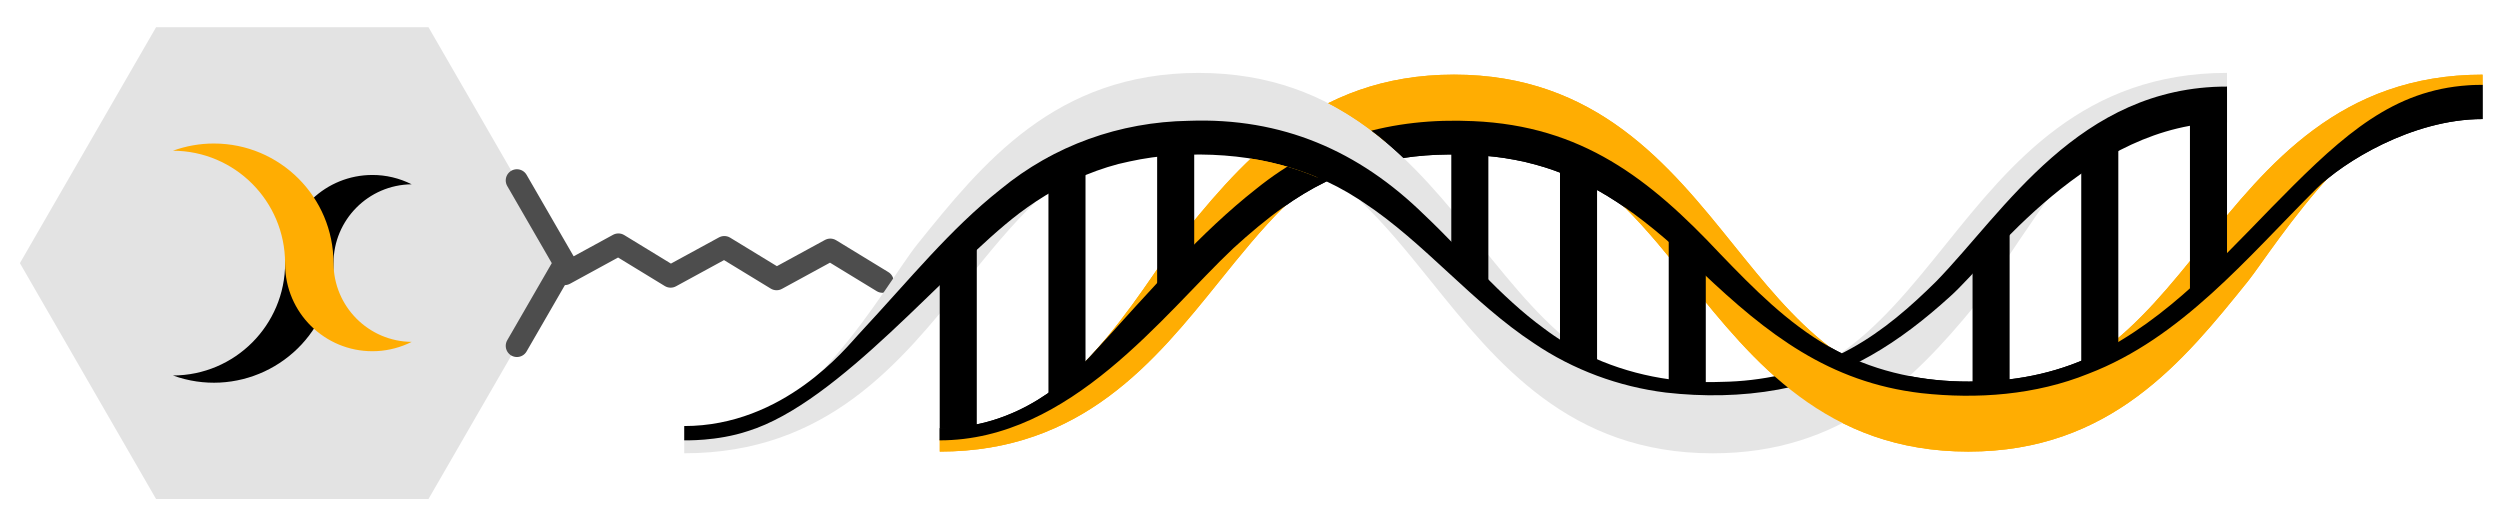 <?xml version="1.0" encoding="UTF-8"?><svg id="Layer_1" xmlns="http://www.w3.org/2000/svg" width="868" height="179" xmlns:xlink="http://www.w3.org/1999/xlink" viewBox="0 0 868 179"><defs><style>.cls-1,.cls-2{fill:none;}.cls-3{fill:#e3e3e3;}.cls-2{stroke:#4d4d4d;stroke-linecap:round;stroke-linejoin:round;stroke-width:7.76px;}.cls-4{fill:#e5e5e5;}.cls-5{fill:#ffad02;}.cls-6{clip-path:url(#clippath);}</style><clipPath id="clippath"><path class="cls-1" d="M324.27,23.92v134.88h539.68V23.92H324.27ZM487.99,55.76c-3.07.45-5.88.98-8.56,1.64-5.49,1.24-11.43,3.32-17.66,6.17-9.09-4.41-18.7-7.23-28.6-8.69l.04-.14c8.79-8.36,17.6-14.72,26.87-19.44,10.7,5.34,19.86,12.45,28.06,20.35l-.13.11Z"/></clipPath></defs><polygon class="cls-3" points="148.77 9.45 54.19 9.45 6.91 91.36 54.19 173.26 148.77 173.26 196.06 91.36 148.77 9.45"/><g id="Group_3"><g id="Group_1"><path id="Path_10" d="M129.29,60.75c-16.09,0-29.38,12.59-30.25,28.66-.03.58-.04,1.15-.04,1.73v.2h0c-.02,21.52-17.43,38.97-38.95,39.03,21.56,7.84,45.4-3.28,53.24-24.85,1.65-4.54,2.5-9.34,2.5-14.17.02-15.01,12.12-27.21,27.13-27.36-4.23-2.14-8.9-3.25-13.63-3.24"/><path id="Path_11" class="cls-5" d="M115.79,91.35c-.01-22.95-18.62-41.54-41.57-41.52-4.83,0-9.63.85-14.18,2.5,21.51.07,38.91,17.51,38.94,39.02h0v.2c0,.58.02,1.15.05,1.73.91,16.71,15.19,29.53,31.91,28.62,4.17-.23,8.26-1.32,11.99-3.2-15.01-.14-27.11-12.34-27.13-27.36"/></g></g><polyline class="cls-2" points="196.06 95.11 214.71 84.93 232.84 96 251.49 85.83 269.63 96.89 288.28 86.72 306.41 97.78"/><polyline class="cls-2" points="179.47 120.08 196.06 91.36 179.47 62.64"/><path class="cls-5" d="M861.95,25.92v3.63c-37.91,0-73.03,57.61-81.47,68.09-22.33,27.73-47.65,59.15-97.08,59.15s-74.74-31.42-97.08-59.15c-7.32-9.08-14.49-17.99-22.37-25.79-15.15-15.01-32.88-25.89-59.11-25.89s-43.92,10.86-59.07,25.86c-7.89,7.81-15.08,16.73-22.4,25.82-22.34,27.73-47.66,59.15-97.08,59.15v-4.23c41.52,0,71.98-55.72,81.47-67.5,22.33-27.73,47.65-59.15,97.08-59.15s74.75,31.42,97.08,59.15c10.51,13.04,20.73,25.73,33.12,35.27,12.85,9.9,28.06,16.41,48.35,16.41,18.96,0,33.47-5.68,45.8-14.51,13.57-9.72,24.47-23.24,35.68-37.16,22.33-27.73,47.65-59.15,97.08-59.15Z"/><path d="M861.95,29.46v11.88c-24.6,0-48.63,15.17-57.55,24.04-23.94,23.81-46.96,52.02-79.34,64.39-18.26,7.38-38.54,8.89-58,6.73-32.09-3.77-53.51-20.56-76.09-41.94-9.07-8.63-17.82-16.35-27.04-22.71-15.2-10.47-31.68-17.19-53-18.05-10.56-.53-21.46.11-31.75,2.62-6.54,1.47-13.09,3.97-19.14,6.83-5.01,2.45-9.75,5.35-14.29,8.57-6.13,4.34-11.9,9.23-17.5,14.34-24.24,22.86-56.53,66.73-101.99,66.73v-4.23c27.43,0,45.38-17.32,53.58-26.35,20.26-22.31,37.19-41.7,56.21-56.65,22.14-17.9,47.25-24.9,75.46-23.6,37.73,1.64,61.19,19.94,85.72,46.08,11.51,11.96,23.36,23.98,37.79,32.2,1.93,1.1,3.9,2.12,5.93,3.08,14.1,6.74,29.98,9.44,45.56,9.03,14.73-.18,29.55-3.43,42.66-10.21.79-.4,1.58-.83,2.36-1.26,25.62-13.92,44.22-36.22,64.79-56.64,21.22-21.07,38.57-34.88,65.62-34.88Z"/><path class="cls-4" d="M773.22,25.33v4.73c-37.09,0-58.67,33.94-66.84,45.62-5.28,7.54-18.6,27.85-20.88,30.62-20.93,25.44-45.99,51.09-90.82,51.09-49.72,0-75.13-31.54-97.54-59.37-8.54-10.59-16.61-20.62-25.56-28.95-14.41-13.45-31.07-22.52-55.46-22.52s-41.72,9.43-56.31,23.32c0,0,0-.01-.01,0-8.61,8.18-16.44,17.9-24.69,28.14-22.41,27.83-47.82,59.37-97.54,59.37v-4.95c1.38,0,2.73,0,4.07,0,37.29,0,65.58-53.63,76.95-67.74,22.41-27.83,47.82-59.37,97.54-59.37s75.13,31.54,97.54,59.37c12.06,14.96,23.23,28.83,37.22,38.39.01,0,.01.01.01.01,11.83,8.06,25.67,13.06,43.79,13.06s31.54-4.86,43.25-12.71c14.25-9.57,25.55-23.59,37.77-38.76,22.41-27.83,47.82-59.37,97.52-59.37Z"/><path d="M773.22,30.05v12.47c-47.77,0-82.19,47.97-96.06,60.35-17.47,15.89-36.09,28.07-59.72,32.39-12.83,2.35-26.13,2.51-39.06,1.04-16.32-2.03-32.19-7.88-45.81-17.13-21.33-14-38.04-34.97-59.08-48.83-.64-.44-1.27-.86-1.91-1.26-18.96-12.27-40.75-16.46-63.12-15.22l-4.55.39c-5.31.4-10.48,1.47-15.65,2.7-10.16,2.69-19.69,7.16-28.46,12.93,0,0,0-.01-.01,0-2.02,1.33-4,2.74-5.94,4.2-25.31,19.24-62.45,65.75-94.14,75.58-10.81,3.62-22.15,3.21-22.15,3.21v-4.95c34.6,0,56.32-27.3,60.45-31.74,18.37-19.74,31.65-36.41,49.39-50.46,18.55-15.27,41.36-23.38,65.37-23.78,32.28-1.17,59,10.35,81.79,32.7,13.89,13.11,26.23,28.29,41.56,39.43,4.62,3.5,9.57,6.51,14.76,9.02.01,0,.01.01.01.01,14.49,6.99,30.81,10.13,46.93,9.48,13.81-.22,27.68-3.18,40.11-9.13,1.65-.79,3.28-1.63,4.87-2.52,11.01-6.07,20.54-14.4,29.48-23.26,23.62-24.27,49.54-67.62,100.94-67.62Z"/><g class="cls-6"><path class="cls-5" d="M861.95,25.92v3.63c-37.91,0-73.03,57.61-81.47,68.09-22.33,27.73-47.65,59.15-97.08,59.15s-74.74-31.42-97.08-59.15c-7.32-9.08-14.49-17.99-22.37-25.79-15.15-15.01-32.88-25.89-59.11-25.89s-43.92,10.86-59.07,25.86c-7.89,7.81-15.08,16.73-22.4,25.82-22.34,27.73-47.66,59.15-97.08,59.15v-4.23c41.52,0,71.98-55.72,81.47-67.5,22.33-27.73,47.65-59.15,97.08-59.15s74.75,31.42,97.08,59.15c10.51,13.04,20.73,25.73,33.12,35.27,12.85,9.9,28.06,16.41,48.35,16.41,18.96,0,33.47-5.68,45.8-14.51,13.57-9.72,24.47-23.24,35.68-37.16,22.33-27.73,47.65-59.15,97.08-59.15Z"/><path d="M861.95,29.46v11.88c-24.6,0-48.63,15.17-57.55,24.04-23.94,23.81-46.96,52.02-79.34,64.39-18.26,7.38-38.54,8.89-58,6.73-32.09-3.77-53.51-20.56-76.09-41.94-9.07-8.63-17.82-16.35-27.04-22.71-15.2-10.47-31.68-17.19-53-18.05-10.56-.53-21.46.11-31.75,2.62-6.54,1.47-13.09,3.97-19.14,6.83-5.01,2.45-9.75,5.35-14.29,8.57-6.13,4.34-11.9,9.23-17.5,14.34-24.24,22.86-56.53,66.73-101.99,66.73v-4.23c27.43,0,45.38-17.32,53.58-26.35,20.26-22.31,37.19-41.7,56.21-56.65,22.14-17.9,47.25-24.9,75.46-23.6,37.73,1.64,61.19,19.94,85.72,46.08,11.51,11.96,23.36,23.98,37.79,32.2,1.93,1.1,3.9,2.12,5.93,3.08,14.1,6.74,29.98,9.44,45.56,9.03,14.73-.18,29.55-3.43,42.66-10.21.79-.4,1.58-.83,2.36-1.26,25.62-13.92,44.22-36.22,64.79-56.64,21.22-21.07,38.57-34.88,65.62-34.88Z"/></g><polygon points="339.14 74.62 326.27 90.4 326.27 148.66 339.14 148.66 339.14 74.62"/><polygon points="376.89 54.55 364.02 54.55 364.02 141.02 376.89 130.63 376.89 54.55"/><polygon points="414.63 47.17 401.76 47.17 401.76 108.74 414.63 97.25 414.63 47.17"/><polygon points="516.76 43.94 503.89 43.94 503.89 89.66 516.76 101.45 516.76 43.94"/><polygon points="554.5 54.55 541.63 54.55 541.63 122.72 554.5 127.43 554.5 54.55"/><polygon points="592.25 88.05 579.38 78.13 579.38 134.51 592.25 134.51 592.25 88.05"/><polygon points="697.74 78.71 684.87 88.15 684.87 134.51 697.74 134.51 697.74 78.71"/><polygon points="735.48 48.66 722.61 48.66 722.61 127.43 735.48 120.36 735.48 48.66"/><polygon points="773.22 32.15 760.35 32.15 760.35 103.85 773.22 92.06 773.22 32.15"/></svg>